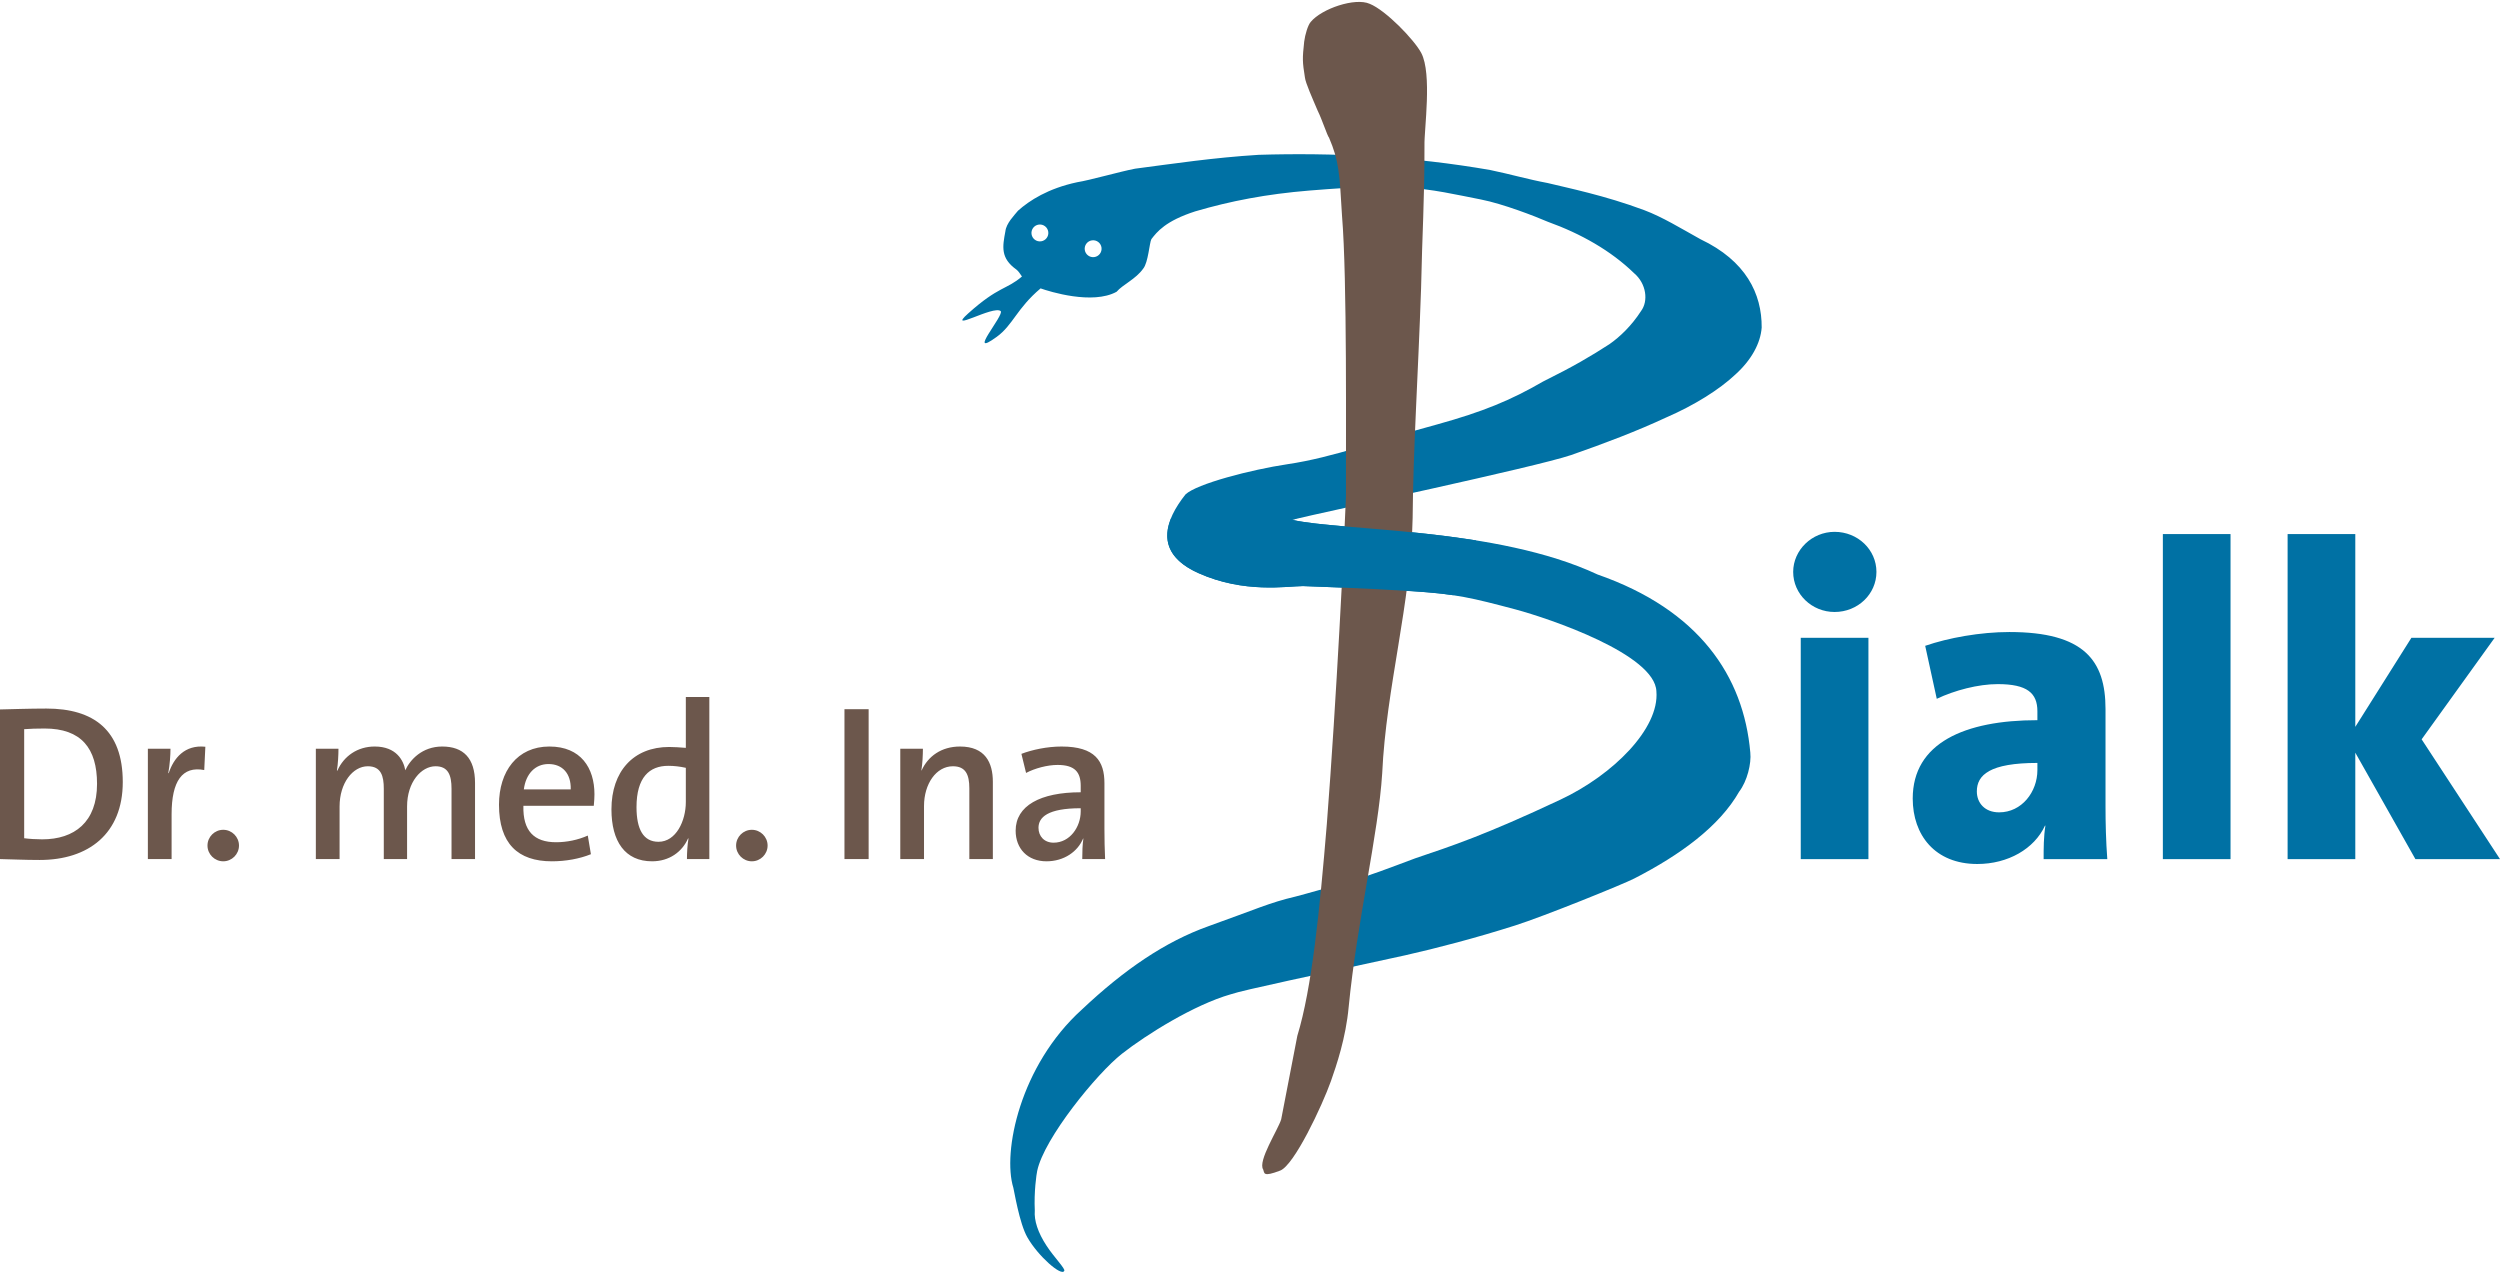 <?xml version="1.0" encoding="UTF-8"?>
<!DOCTYPE svg PUBLIC "-//W3C//DTD SVG 1.1//EN" "http://www.w3.org/Graphics/SVG/1.1/DTD/svg11.dtd">
<svg xmlns="http://www.w3.org/2000/svg" xmlns:xlink="http://www.w3.org/1999/xlink" xml:space="preserve" width="210" height="107" version="1.1" style="shape-rendering:geometricPrecision; text-rendering:geometricPrecision; image-rendering:optimizeQuality; fill-rule:evenodd; clip-rule:evenodd" viewBox="0 0 10199.96 5181.39">
 <defs>
  <style type="text/css">
   <![CDATA[
    .fil2 {fill:#0071A4;fill-rule:nonzero}
    .fil3 {fill:#0071A4;fill-rule:nonzero}
    .fil0 {fill:#0071A4;fill-rule:nonzero}
    .fil4 {fill:#6C574C;fill-rule:nonzero}
    .fil1 {fill:#6C574C;fill-rule:nonzero}
   ]]>
  </style>
 </defs>
 <g id="Ebene_x0020_1">
  <path class="fil0" d="M7187.64 1329.05c1.09,-139.06 -64.88,-273.12 -249.35,-360.68 -81.91,-45.47 -154.44,-90.31 -229.83,-118.82 -160.45,-60.04 -315.42,-91.44 -394.48,-110.77 -78.53,-14.57 -150.81,-35.8 -234.31,-53.09 -152.09,-26.46 -324.59,-47.2 -486.34,-55.46 -147.96,-9.7 -311.29,-10.97 -457.7,-6.42 -185.24,11.43 -348.08,36.16 -504.36,56.55 -63.96,12.35 -183.73,46.92 -236.44,55.28 -118.46,25.23 -194.69,74.47 -241.4,116.24 -14.36,17.92 -48.01,51.09 -51.44,83.89 -11.74,62.9 -20.63,109.51 45.09,156.25 9.28,7.27 14.78,17.39 22.54,28.22 -63.64,54.51 -95.14,38.95 -219.64,150.88 -89.64,80.54 102.84,-34.22 132.68,-9.87 17.53,14.25 -143.3,197.73 -15.91,105.12 66.11,-48.04 81.67,-115.64 178.86,-197.66 36.65,13.09 212.02,67.77 310.06,13.8 24.8,-29.07 78.31,-51.51 108.58,-94.34 20.64,-24.59 25.61,-106.78 33.44,-120.43 22.44,-29.18 57.15,-74.09 178.79,-113.28 144.57,-42.41 290.69,-70.56 466.3,-84.99 83.22,-6.35 235.62,-19.96 383.3,-12.63 114.83,5.19 222.56,31.12 315.45,49.01 90.56,17.7 222.04,68.79 273.44,91.01 135.92,49 257.74,118.32 351.65,209.38 51.4,43.46 59.19,114.72 28.68,155.18 -37.89,58.81 -85.41,104.71 -128.77,134.87 -76.2,49.28 -145.06,90.1 -271.07,152.58 -131.55,76.3 -245.32,123.08 -430.88,174.59 -240.07,64.45 -423.79,134.9 -611.97,162.63 -148.27,22.19 -370.02,79.94 -415.71,123.19 -81.98,103.22 -134.34,236.93 52.35,320.95 186.69,84.05 361.71,53.51 426.93,53.05 0,0 264.83,9.02 445.67,20.87 183.06,11.99 243.63,27.31 421.32,74.34 139.31,37.43 569.91,183.3 574.96,334.57 12.63,151.25 -176.46,340.3 -390.74,441.16 -308.4,145.14 -446.26,190.12 -592.42,239.46 -115,42.94 -176.99,67.78 -302.5,105.91 -41.74,9.45 -142.63,39.19 -186.55,50.4 -106.9,25.1 -159.99,51.2 -355.43,121.01 -176.46,63.01 -342.76,176.18 -516.78,340.34 -252.17,228.2 -324.42,581.22 -279.19,726.99 2.54,7.27 24.38,145.8 57.5,202.67 43.92,76.87 139.24,159.77 150,136.36 7.09,-6.89 -42.72,-57.26 -71.61,-101.96 -36.3,-55.07 -51.65,-104.46 -48.4,-144.01 -3.81,-76.12 6.84,-148.8 9.77,-162.03 28.15,-133.69 243.91,-397.82 345.26,-477.52 101.36,-79.69 295.95,-200.56 444.22,-242.96 52.46,-18.09 344,-78.63 711.45,-159.06 129.72,-29.25 288.36,-70.74 448.34,-121.58 117.16,-37.11 443.09,-169.04 487.19,-192.08 187.64,-96.2 347.38,-213.07 427.53,-354.05 32.63,-42.67 50.41,-114.61 45.48,-159.77 -27.31,-313.09 -210.54,-582.18 -622.83,-726.18 -413.49,-193.67 -1041.4,-176.32 -1247.21,-223.24 145.34,-35.24 992.54,-214.73 1138.69,-264.12 136.99,-47.63 269.03,-97.9 388.83,-153.74 113.53,-49.18 216.08,-113.21 281.59,-174.95 65.79,-59.37 102.59,-127.7 107.32,-191.06zm-2910.74 -391.23c2.65,18.84 -10.48,36.27 -29.35,38.91 -18.84,2.68 -36.27,-10.48 -38.91,-29.31 -2.65,-18.88 10.48,-36.31 29.31,-38.95 18.88,-2.65 36.31,10.51 38.95,29.35zm217.21 64.28c2.64,18.87 -10.48,36.3 -29.35,38.94 -18.84,2.65 -36.27,-10.48 -38.92,-29.35 -2.64,-18.84 10.48,-36.26 29.32,-38.91 18.87,-2.65 36.3,10.48 38.95,29.32z"/>
  <path class="fil1" d="M5293.15 4218.01c59.26,-193.08 91.12,-511.03 120.22,-862.83 39.97,-516.02 70.88,-1148.89 78.18,-1338.42 -0.95,-237.64 5.26,-884.35 -16.05,-1142.93 -10.34,-176.6 -12.49,-225.04 -53.16,-320.22 -6.32,-5.79 -28.83,-75.11 -46.11,-109.5 -21.7,-51.19 -49.99,-114.2 -52.18,-135.93 -10.16,-63.82 -10.69,-75.92 -2.93,-146.61 3.57,-28.08 15.17,-67.38 26.71,-80.05 44.87,-54.15 181.08,-100.29 240.49,-73.83 65.44,26.17 181.15,145.9 210.29,200.37 45.05,85.31 11.6,313.62 13.23,376.59 0.39,225.57 -9.32,360.65 -13.87,583.99 -12.06,353.45 -32.35,658.78 -34.43,936.63 -6.28,347.12 -108.27,693.3 -124.18,1042.1 -15.59,248.1 -102.72,603.7 -136.8,953.3 -11.36,125.46 -49.92,238.73 -72.53,302.82 -35.56,99.84 -149.58,342.67 -206.84,364.6 -71.51,27.48 -63.82,10.16 -69.32,-4.16 -23.35,-34.12 60.64,-162.8 73.31,-204.61l65.97 -341.31z"/>
  <path class="fil2" d="M4777.57 2107.67c-32.31,80.17 -19.43,163.54 111.69,222.56 186.69,84.05 361.71,53.51 426.93,53.05 0,0 264.83,9.02 445.67,20.85 69.35,4.55 121.11,9.61 168.34,16.65l92.61 -223.57c-312.25,-50.24 -619.23,-54.09 -751.59,-84.29 6.1,-1.48 13.79,-3.28 22.33,-5.25l-515.98 0z"/>
  <path class="fil3" d="M7655.84 2325.53c0,-90.84 -76.27,-163.5 -170.74,-163.5 -92.64,0 -168.95,74.48 -168.95,163.5 0,90.83 76.31,163.49 168.95,163.49 94.47,0 170.74,-72.66 170.74,-163.49zm-32.67 1171.72l0 -902.86 -276.15 0 0 902.86 276.15 0zm974.58 0c-5.43,-70.87 -7.27,-148.98 -7.27,-214.39l0 -397.83c0,-198.01 -87.21,-314.26 -392.39,-314.26 -118.08,0 -248.85,23.62 -343.32,56.31l47.23 216.17c72.67,-34.5 168.95,-59.94 248.85,-59.94 119.91,0 161.71,36.32 161.71,110.8l0 36.34c-296.12,0 -508.66,92.63 -508.66,319.71 0,148.98 90.83,267.06 263.41,267.06 125.34,0 232.52,-61.78 276.12,-156.25l1.8 0c-7.27,45.44 -7.27,92.67 -7.27,136.28l259.79 0zm-285.19 -363.33c0,89.01 -63.6,172.58 -156.24,172.58 -58.14,0 -90.84,-38.17 -90.84,-85.41 0,-67.2 52.7,-116.23 247.08,-116.23l0 29.06zm788 363.33l0 -1326.13 -276.12 0 0 1326.13 276.12 0zm1099.4 0l-319.72 -488.69 297.92 -414.17 -339.69 0 -228.88 363.31 0 -786.58 -276.16 0 0 1326.13 276.16 0 0 -434.2 245.21 434.2 345.16 0z"/>
  <path class="fil4" d="M500.9 3182.85c0,-212.06 -118.57,-299.83 -311.63,-299.83 -70.7,0 -141.31,2.72 -189.27,3.63l0 610.52c47.96,0.92 99.55,3.64 162.08,3.64 199.4,0 338.82,-107.71 338.82,-317.96zm-104.98 7.24c0,156.77 -92.45,226.55 -223.86,226.55 -23.57,0 -53.49,-1.81 -73.42,-4.52l0 -444.94c21.75,-1.82 53.48,-2.73 83.38,-2.73 149.54,0 213.9,80.64 213.9,225.64zm441.92 -151.24c-84.27,-9.07 -129.56,47.06 -149.49,107.7l-1.8 0c6.34,-34.39 9.05,-74.3 9.05,-99.56l-92.3 0 0 450.18 96.82 0 0 -182.95c0,-135.03 43.49,-197.55 133.19,-180.33l4.53 -95.04zm137.24 403.12c0,-35.32 -28.97,-64.28 -64.26,-64.28 -35.3,0 -64.27,28.96 -64.27,64.28 0,35.31 28.97,64.27 64.27,64.27 35.29,0 64.26,-28.96 64.26,-64.27zm963.05 55.2l0 -310.72c0,-101.47 -47.95,-148.53 -133.98,-148.53 -81.59,0 -131.45,54.3 -150.48,96.86 -7.24,-39.84 -36.2,-96.86 -124.95,-96.86 -69.81,0 -126.01,38.92 -152.28,98.69l-1.81 -0.93c4.52,-27.16 6.32,-64.31 6.32,-88.69l-92.3 0 0 450.18 96.84 0 0 -214.66c0,-95.18 53.48,-164.04 115.13,-164.04 54.39,0 65.27,39.87 65.27,91.55l0 287.15 95.01 0 0 -214.66c0,-99.7 58.03,-164.04 116.05,-164.04 51.67,0 65.28,36.23 65.28,91.55l0 287.15 95.9 0zm487.24 -264.47c0,-106.97 -55.19,-194.78 -183.85,-194.78 -131.41,0 -205.61,101.43 -205.61,237.29 0,158.64 76.92,231.03 215.58,231.03 56.21,0 112.35,-9.95 159.41,-28.96l-12.68 -76.06c-40.72,18.13 -85.99,27.2 -129.51,27.2 -89.73,0 -135.97,-46.22 -133.25,-148.69l287.19 0c1.82,-18.99 2.72,-34.37 2.72,-47.03zm-96.82 -19.9l-191.29 0c8.16,-63.5 46.24,-103.4 100.64,-103.4 57.11,0 92.45,39.02 90.65,103.4zm565.56 284.37l0 -661.26 -95.92 0 0 207.46c-24.48,-1.81 -46.22,-3.6 -67.98,-3.6 -145.92,0 -235.51,99.55 -235.51,254.52 0,130.53 55.2,211.95 165.71,211.95 69.8,0 122.37,-37.99 146.83,-93.2l1.81 0c-4.52,25.33 -6.33,60.68 -6.33,84.13l91.39 0zm-95.92 -232.79c0,77.05 -39.88,162.23 -111.5,162.23 -61.64,0 -89.73,-50.75 -89.73,-141.38 0,-121.43 52.57,-168.56 129.62,-168.56 23.57,0 47.13,2.71 71.61,8.15l0 139.56zm333.64 177.59c0,-35.32 -28.96,-64.28 -64.25,-64.28 -35.3,0 -64.27,28.96 -64.27,64.28 0,35.31 28.97,64.27 64.27,64.27 35.29,0 64.25,-28.96 64.25,-64.27zm412.22 55.2l0 -611.43 -98.64 0 0 611.43 98.64 0zm506.8 0l0 -315.27c0,-78.81 -31.68,-143.98 -133.98,-143.98 -76.17,0 -130.57,39.84 -156.81,97.76l-0.92 0c4.51,-25.35 6.35,-64.31 6.35,-88.69l-92.32 0 0 450.18 96.83 0 0 -216.46c0,-90.66 49.85,-162.24 117.83,-162.24 51.68,0 67.1,33.51 67.1,89.71l0 288.99 95.92 0zm457.98 0c-1.8,-37.95 -2.72,-84.17 -2.72,-123.14l0 -186.63c0,-89.75 -37.99,-149.48 -174.8,-149.48 -58,0 -118.71,12.67 -163.94,29.89l18.98 77.86c36.2,-19.05 86.96,-32.63 128.66,-32.63 70.7,0 94.3,29.92 94.3,85.24l0 26.3c-165.03,0 -265.47,55.18 -265.47,156.67 0,73.42 48.86,124.99 125.84,124.99 71.61,0 127.81,-39.83 149.58,-93.24l0.88 0.92c-3.6,24.45 -4.52,54.37 -4.52,83.25l93.21 0zm-99.52 -194.76c0,64.38 -44.45,127.84 -110.63,127.84 -38.07,0 -61.63,-26.32 -61.63,-60.74 0,-42.62 37.14,-79.8 172.26,-79.8l0 12.7z"/>
 </g>
</svg>
